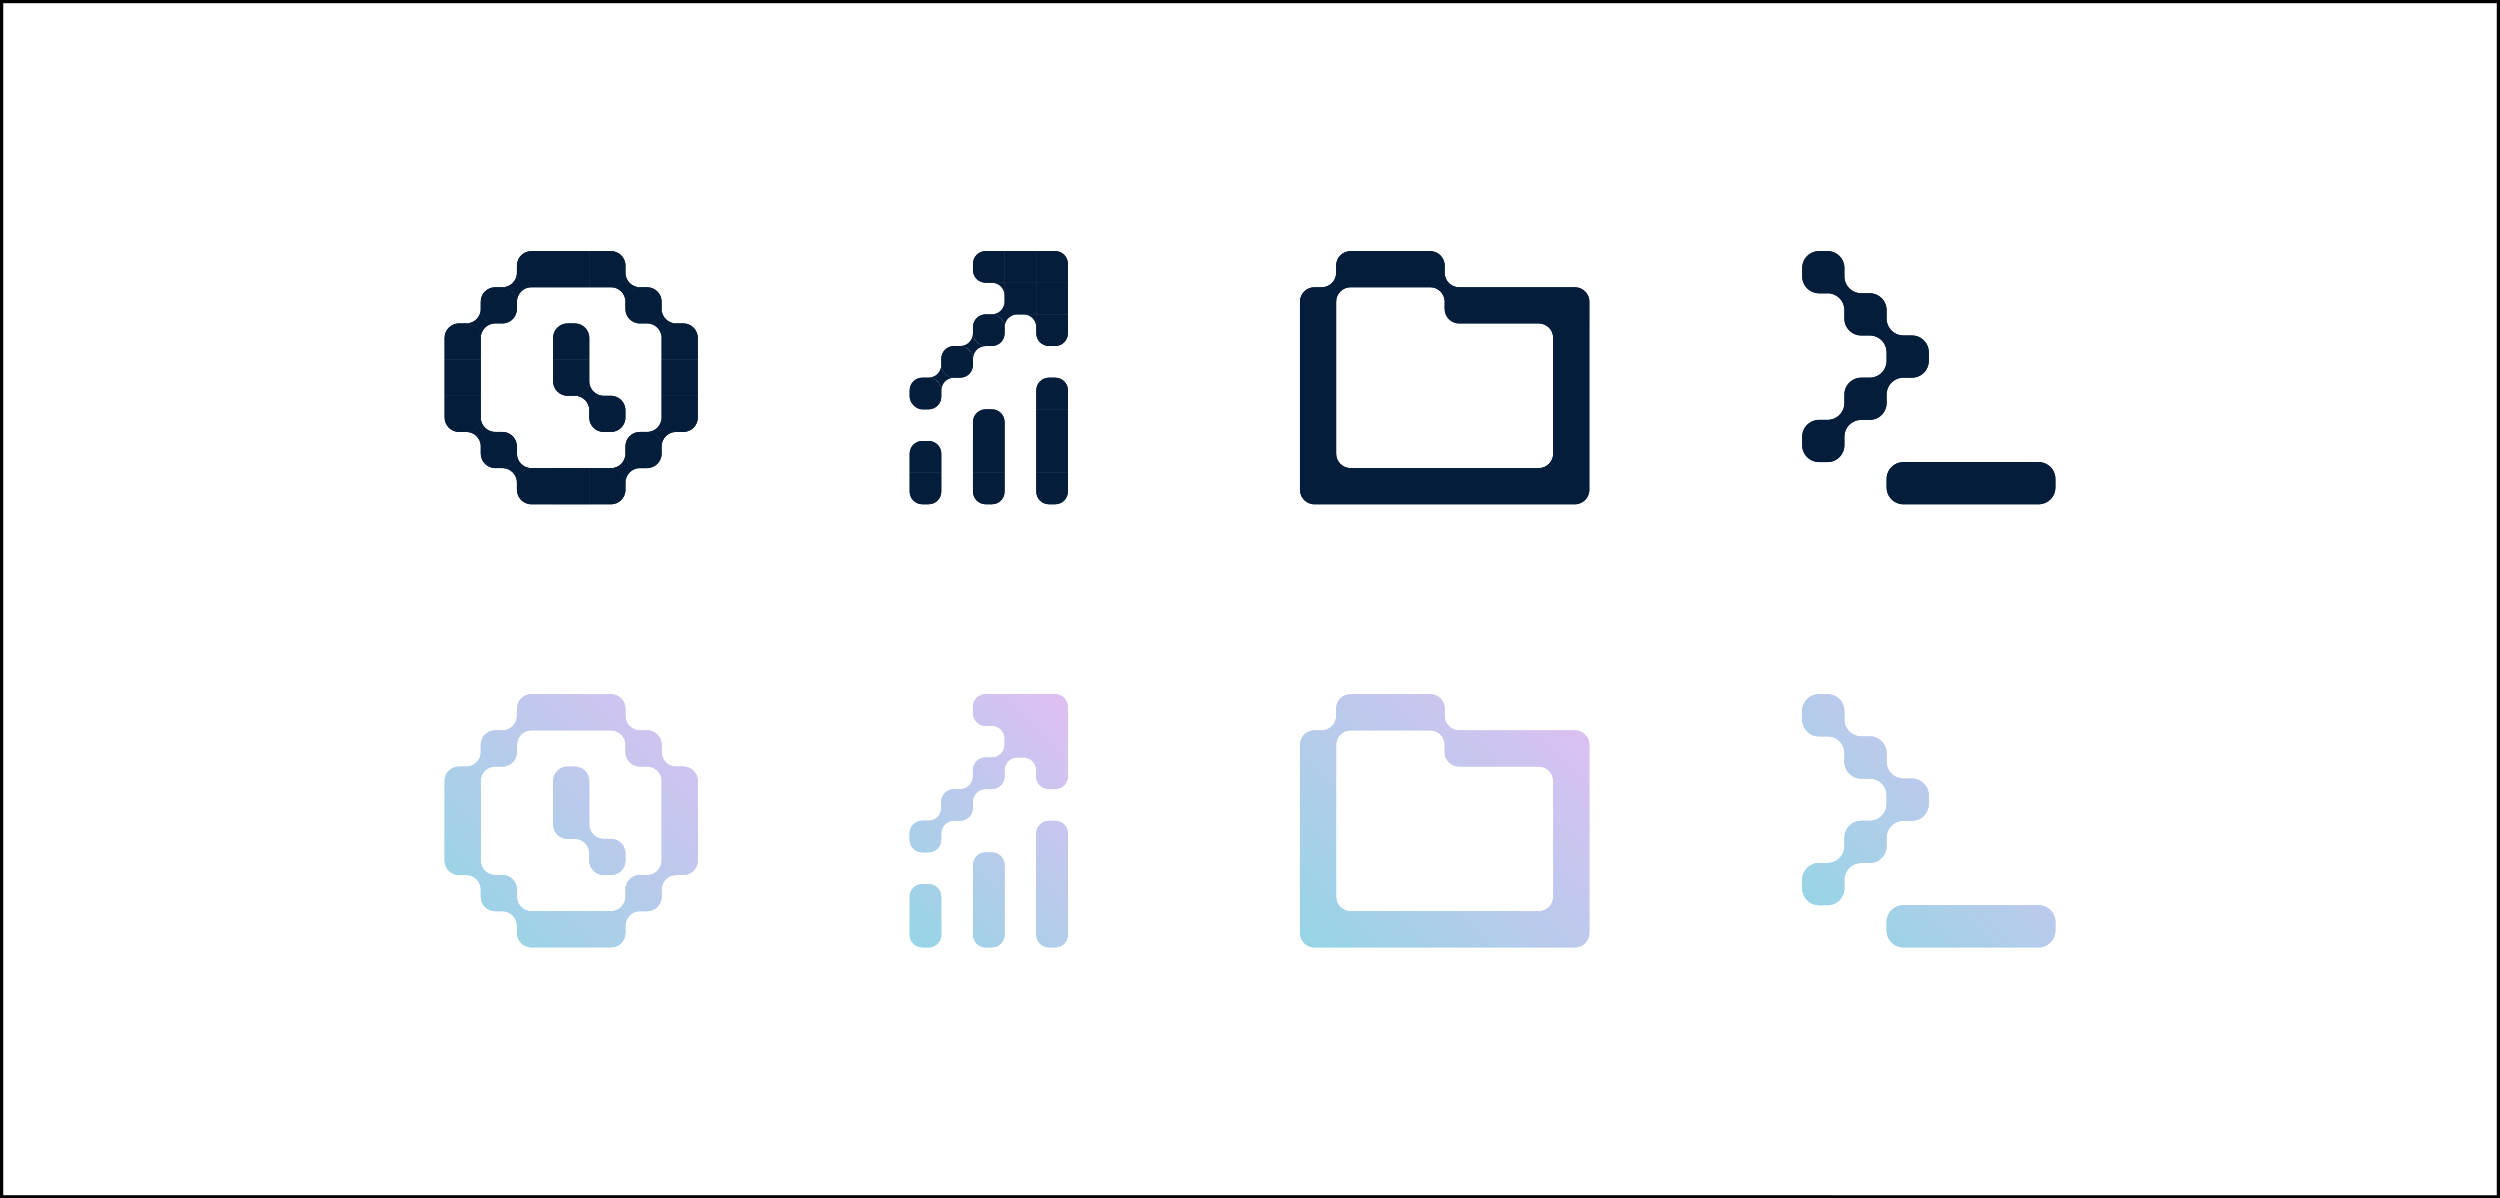 <?xml version="1.0" encoding="UTF-8"?> <svg xmlns="http://www.w3.org/2000/svg" xmlns:xlink="http://www.w3.org/1999/xlink" viewBox="0 0 776 372"><rect x="0" y="0" width="776" height="372" fill="#808080" stroke="none"/><defs><style> .cls-1 { fill: none; } .cls-2 { fill: #041d3b; } .cls-3 { fill: url(#linear-gradient-8); } .cls-4 { fill: url(#linear-gradient-7); } .cls-5 { fill: url(#linear-gradient-5); } .cls-6 { fill: url(#linear-gradient-6); } .cls-7 { fill: url(#linear-gradient-4); } .cls-8 { fill: url(#linear-gradient-3); } .cls-9 { fill: url(#linear-gradient-2); } .cls-10 { fill: url(#linear-gradient); } .cls-11 { clip-path: url(#clippath-17); } .cls-12 { clip-path: url(#clippath-11); } .cls-13 { clip-path: url(#clippath-16); } .cls-14 { clip-path: url(#clippath-10); } .cls-15 { clip-path: url(#clippath-15); } .cls-16 { clip-path: url(#clippath-13); } .cls-17 { clip-path: url(#clippath-14); } .cls-18 { clip-path: url(#clippath-12); } .cls-19 { clip-path: url(#clippath-1); } .cls-20 { clip-path: url(#clippath-3); } .cls-21 { clip-path: url(#clippath-4); } .cls-22 { clip-path: url(#clippath-2); } .cls-23 { clip-path: url(#clippath-7); } .cls-24 { clip-path: url(#clippath-6); } .cls-25 { clip-path: url(#clippath-9); } .cls-26 { clip-path: url(#clippath-8); } .cls-27 { clip-path: url(#clippath-5); } .cls-28 { fill: #fff; } .cls-29 { clip-path: url(#clippath); } </style><clipPath id="clippath"><rect class="cls-1" x="138" y="77.94" width="500" height="216.13"></rect></clipPath><clipPath id="clippath-1"><rect class="cls-1" x="138" y="77.94" width="500" height="216.13"></rect></clipPath><clipPath id="clippath-2"><path class="cls-1" d="M182.91,264.87v-.05.05M182.91,264.82c0-.3-.04-.37-.04-.46,0,.09.03.16.04.46M180.15,260.04s0,0,.01,0c0,0,0,0-.01,0M182.94,256.46s0-.04,0-.06c0,.02,0,.04,0,.06M180.17,260.03c.25-.05.2,0,.1.05-.14.07-.37.14-.11-.04-.46.31-.25.14-.83.25l.84-.26ZM176.17,237.93c-2.48,0-4.49,2.01-4.49,4.49v13.48c0,2.48,2.01,4.49,4.49,4.49h2.25c2.29,0,4.18,1.71,4.46,3.93,0,.02,0,.03,0,.05,0-.01,0-.03,0-.05.02.17.03.34.03.51v2.3c0,2.48,2.01,4.49,4.49,4.49h2.24c2.48,0,4.49-2.01,4.49-4.49v-2.24c0-2.48-2.01-4.49-4.49-4.49h-2.24c-2.29,0-4.18-1.71-4.46-3.93-.01.07-.05.16-.13.34.08-.19.11-.28.13-.34-.02-.17-.03-.34-.03-.51,0,.3.04.37.04.45,0-.08-.04-.16-.04-.45v-13.52c0-2.48-2.01-4.49-4.49-4.49h-2.25ZM194.13,279.3c-.03-.11,0-.05-.01-.18,0,.13.08.42.11.53.01.05,0,.03-.02,0-.02-.03-.03-.07.02,0-.09-.15-.06-.24-.1-.35M149.23,267.12v-24.7c0-2.48,2.01-4.49,4.49-4.49h2.25c2.48,0,4.49-2.01,4.49-4.49v-2.25c0-2.48,2.01-4.49,4.49-4.49h24.7c2.48,0,4.49,2.01,4.49,4.49,0-1.24.5-2.36,1.32-3.17-.81.81-1.32,1.93-1.32,3.17v2.25c0,2.48,2.01,4.49,4.49,4.49h2.25c2.48,0,4.49,2.01,4.49,4.49v24.7c0,2.48-2.01,4.49-4.49,4.49h-2.25c-2.48,0-4.49,2.01-4.49,4.49v2.24c0,2.48-2.01,4.49-4.49,4.49h-24.7c-2.48,0-4.49-2.01-4.49-4.49v-2.24c0-2.48-2.01-4.49-4.49-4.49h-2.25c-2.48,0-4.49-2.01-4.49-4.49M160.44,222.96c0,.33.06.54.37,1-.31-.46-.37-.67-.37-1M160.45,222.21h0M182.91,215.47h-17.96c-2.48,0-4.49,2.01-4.49,4.49v2.25c0,2.48-2.01,4.49-4.49,4.49h-2.25c-2.48,0-4.49,2.01-4.49,4.49v2.25c0,2.48-2.01,4.49-4.49,4.49h-2.25c-2.48,0-4.49,2.01-4.49,4.49v24.7c0,2.48,2.01,4.49,4.49,4.49h2.25c2.48,0,4.49,2.01,4.49,4.49v2.24c0,2.48,2.01,4.49,4.49,4.49h2.25c2.48,0,4.49,2.01,4.49,4.49v2.25c0,2.48,2.01,4.49,4.49,4.49h24.7c2.48,0,4.49-2.01,4.49-4.49v-2.25c0-2.48,2.01-4.49,4.49-4.49h2.25c2.48,0,4.49-2.01,4.49-4.49v-2.24c0-2.48,2.01-4.49,4.49-4.49h2.25c2.48,0,4.49-2.01,4.49-4.49v-24.7c0-2.48-2.01-4.49-4.49-4.49h-2.25c-2.48,0-4.49-2.01-4.49-4.49v-2.25c0-2.48-2.01-4.49-4.49-4.49h-2.25c-2.48,0-4.49-2.01-4.49-4.49v-2.25c0-2.48-2.01-4.49-4.49-4.49h-6.74Z"></path></clipPath><linearGradient id="linear-gradient" x1="-1253.68" y1="400.42" x2="-1250.8" y2="400.42" gradientTransform="translate(48630.03 15748.33) scale(38.69 -38.69)" gradientUnits="userSpaceOnUse"><stop offset="0" stop-color="#93d6e5"></stop><stop offset="1" stop-color="#debff2"></stop></linearGradient><clipPath id="clippath-3"><rect class="cls-1" x="138" y="77.94" width="500" height="216.13"></rect></clipPath><clipPath id="clippath-4"><path class="cls-1" d="M286.29,274.42c-2.17,0-3.93,1.76-3.93,3.93v11.79c0,2.17,1.76,3.93,3.93,3.93h1.96c2.17,0,3.93-1.76,3.93-3.93v-11.79c0-2.17-1.76-3.93-3.93-3.93h-1.96ZM306.92,274.42h-4.91v15.72c0,2.17,1.76,3.93,3.93,3.93h1.96c2.17,0,3.93-1.76,3.93-3.93v-5.89h-8.09,8.09v-9.82h-4.91ZM305.94,264.59c-2.17,0-3.93,1.76-3.93,3.93v5.89h9.82v-5.89c0-2.17-1.76-3.93-3.93-3.93h-1.96ZM325.59,254.77c-2.17,0-3.93,1.76-3.93,3.93v31.44c0,2.17,1.76,3.93,3.93,3.93h1.96c2.17,0,3.93-1.76,3.93-3.93v-31.44c0-2.17-1.76-3.93-3.93-3.93h-1.96ZM311.83,231.19c0,2.13,1.71,3.88,3.83,3.93-2.12-.05-3.83-1.79-3.83-3.93M321.65,215.47h-15.72c-2.17,0-3.93,1.76-3.93,3.93v1.96c0,2.17,1.76,3.93,3.93,3.93h1.96c2.17,0,3.93,1.76,3.93,3.93v1.96c0,2.17-1.76,3.93-3.93,3.93h-1.96c-2.17,0-3.93,1.76-3.93,3.93v1.96c0,1.09.44,2.07,1.15,2.78-.71-.71-1.15-1.69-1.15-2.78,0,2.17-1.76,3.93-3.93,3.93h-1.97c-2.17,0-3.93,1.76-3.93,3.93v1.96c0,2.17-1.76,3.93-3.93,3.93h-1.97c-2.17,0-3.93,1.76-3.93,3.93v1.96c0,2.17,1.76,3.93,3.93,3.93h1.96c2.17,0,3.93-1.76,3.93-3.93v-1.96c0-2.17,1.76-3.93,3.93-3.93h1.96c2.17,0,3.93-1.76,3.93-3.93v-1.96c0-2.17,1.76-3.93,3.93-3.93h1.97c2.17,0,3.93-1.76,3.93-3.93v-1.96h0c0-2.17,1.76-3.93,3.93-3.93h5.89-3.93c2.17,0,3.93,1.76,3.93,3.93v1.96c0,2.17,1.76,3.93,3.93,3.93h1.96c2.17,0,3.93-1.76,3.93-3.93v-5.89h0v-15.72c0-2.17-1.76-3.93-3.93-3.93h-5.89Z"></path></clipPath><linearGradient id="linear-gradient-2" x1="-1245.02" y1="393.08" x2="-1242.15" y2="393.08" gradientTransform="translate(39401.92 12612.23) scale(31.44 -31.44)" xlink:href="#linear-gradient"></linearGradient><clipPath id="clippath-5"><rect class="cls-1" x="138" y="77.94" width="500" height="216.13"></rect></clipPath><clipPath id="clippath-6"><path class="cls-1" d="M598.7,280.97h-7.86c-2.9,0-5.24,2.34-5.24,5.24v2.62c0,2.89,2.35,5.24,5.24,5.24h34.05v-13.1h-26.19ZM624.9,280.97v13.1h7.86c2.89,0,5.24-2.34,5.24-5.24v-2.62c0-2.89-2.35-5.24-5.24-5.24h-7.86ZM564.64,267.87c-2.89,0-5.24,2.35-5.24,5.24v2.62c0,2.89,2.34,5.24,5.24,5.24h2.62c2.89,0,5.24-2.35,5.24-5.24v-2.62c0-2.89-2.34-5.24-5.24-5.24h-2.62ZM567.27,267.87c2.89,0,5.24,2.35,5.24,5.24,0-2.89,2.35-5.24,5.24-5.24-2.89,0-5.24-2.35-5.24-5.24,0,2.89-2.34,5.24-5.24,5.24M577.74,254.77c-2.89,0-5.24,2.34-5.24,5.24v2.62c0,2.89,2.35,5.24,5.24,5.24h2.62c2.9,0,5.24-2.35,5.24-5.24v-2.62c0-2.9-2.34-5.24-5.24-5.24h-2.62ZM580.36,254.77c2.9,0,5.24,2.34,5.24,5.24,0-2.9,2.35-5.24,5.24-5.24-2.9,0-5.24-2.34-5.24-5.24,0,2.9-2.34,5.24-5.24,5.24M580.36,241.67c2.9,0,5.24,2.34,5.24,5.24v2.62c0,2.9,2.35,5.24,5.24,5.24h2.62c2.89,0,5.24-2.34,5.24-5.24v-2.62c0-2.89-2.35-5.24-5.24-5.24h-2.62c-2.9,0-5.24-2.35-5.24-5.24,0,2.89-2.34,5.24-5.24,5.24M577.74,228.57c-2.89,0-5.24,2.35-5.24,5.24v2.62c0,2.89,2.35,5.24,5.24,5.24h2.62c2.9,0,5.24-2.35,5.24-5.24v-2.62c0-2.9-2.34-5.24-5.24-5.24h-2.62ZM567.27,228.57c2.89,0,5.24,2.35,5.24,5.24,0-2.9,2.35-5.24,5.24-5.24-2.89,0-5.24-2.35-5.24-5.24,0,2.89-2.34,5.24-5.24,5.24M564.64,215.47c-2.89,0-5.24,2.35-5.24,5.24v2.62c0,2.89,2.34,5.24,5.24,5.24h2.62c2.89,0,5.24-2.35,5.24-5.24v-2.62c0-2.89-2.34-5.24-5.24-5.24h-2.62Z"></path></clipPath><linearGradient id="linear-gradient-3" x1="-1248.65" y1="395.4" x2="-1245.78" y2="395.4" gradientTransform="translate(48857.19 15554.1) scale(38.69 -38.69)" xlink:href="#linear-gradient"></linearGradient><clipPath id="clippath-7"><rect class="cls-1" x="138" y="77.94" width="500" height="216.13"></rect></clipPath><clipPath id="clippath-8"><path class="cls-1" d="M477.62,282.84h-62.87v11.23h67.37v-15.72c0,2.48-2.01,4.49-4.49,4.49M414.74,237.93h-11.23v44.91h11.23-11.23v6.74c0,2.48,2.01,4.49,4.49,4.49h6.74v-11.23h4.49c-2.48,0-4.49-2.01-4.49-4.49v-40.42ZM477.62,237.93c2.48,0,4.49,2.01,4.49,4.49v-4.49h-4.49ZM482.11,237.93v56.14h6.74c2.48,0,4.49-2.01,4.49-4.49v-51.65h-11.23ZM459.65,226.7h-6.74c-2.48,0-4.49,2.01-4.49,4.49v2.25c0,2.48,2.01,4.49,4.49,4.49h29.19v-11.23h-22.46ZM482.11,226.7v11.23h11.23v-6.74c0-2.48-2.01-4.49-4.49-4.49h-6.74ZM410.25,226.7h-2.25c-2.48,0-4.49,2.01-4.49,4.49v6.74h11.23v-6.74c0-2.48,2.01-4.49,4.49-4.49-2.48,0-4.49-2.01-4.49-4.49,0,2.48-2.01,4.49-4.49,4.49M443.93,226.7c2.48,0,4.49,2.01,4.49,4.49,0-2.48,2.01-4.49,4.49-4.49-2.48,0-4.49-2.01-4.49-4.49,0,2.48-2.01,4.49-4.49,4.49M425.97,215.47h-6.74c-2.48,0-4.49,2.01-4.49,4.49v2.25c0,2.48,2.01,4.49,4.49,4.49h17.96v-11.23h-11.23ZM437.2,215.47v11.23h6.73c2.48,0,4.49-2.01,4.49-4.49v-2.25c0-2.48-2.01-4.49-4.49-4.49h-6.73Z"></path></clipPath><linearGradient id="linear-gradient-4" x1="-1252.61" y1="398.98" x2="-1249.74" y2="398.98" gradientTransform="translate(52318.6 16795.41) scale(41.46 -41.46)" xlink:href="#linear-gradient"></linearGradient><clipPath id="clippath-9"><rect class="cls-1" x="138" y="77.94" width="500" height="216.13"></rect></clipPath><clipPath id="clippath-10"><rect class="cls-1" x="138" y="77.94" width="500" height="216.13"></rect></clipPath><clipPath id="clippath-11"><path class="cls-1" d="M182.91,264.87v-.05.05M182.91,264.82c0-.3-.04-.37-.04-.46,0,.09.03.16.04.46M180.15,260.04s0,0,.01,0c0,0,0,0-.01,0M182.94,256.46s0-.04,0-.06c0,.02,0,.04,0,.06M180.16,260.03c.25-.05.2,0,.1.05-.14.07-.37.14-.11-.04-.46.31-.25.14-.83.25l.84-.26ZM176.17,237.93c-2.48,0-4.49,2.01-4.49,4.49v13.48c0,2.48,2.01,4.49,4.49,4.49h2.25c2.29,0,4.18,1.71,4.46,3.93,0,.02,0,.03,0,.05,0-.01,0-.03,0-.05.02.17.03.34.03.51v2.3c0,2.48,2.01,4.49,4.49,4.49h2.24c2.48,0,4.49-2.01,4.49-4.49v-2.24c0-2.48-2.01-4.49-4.49-4.49h-2.24c-2.29,0-4.18-1.71-4.46-3.93-.01.07-.05.16-.13.34.08-.19.11-.28.13-.34-.02-.17-.03-.34-.03-.51,0,.3.04.37.04.45,0-.08-.04-.16-.04-.45v-13.52c0-2.48-2.01-4.49-4.49-4.49h-2.25ZM194.13,279.3c-.03-.11,0-.05-.01-.18,0,.13.08.42.11.53.01.05,0,.03-.02,0-.02-.03-.03-.07.02,0-.09-.15-.06-.24-.1-.35M149.23,267.12v-24.7c0-2.48,2.01-4.49,4.49-4.49h2.25c2.48,0,4.49-2.01,4.49-4.49v-2.25c0-2.48,2.01-4.49,4.49-4.49h24.7c2.48,0,4.49,2.01,4.49,4.49,0-1.24.5-2.36,1.32-3.17-.81.81-1.32,1.93-1.32,3.17v2.25c0,2.48,2.01,4.49,4.49,4.49h2.25c2.48,0,4.49,2.01,4.49,4.49v24.7c0,2.48-2.01,4.49-4.49,4.49h-2.25c-2.48,0-4.49,2.01-4.49,4.49v2.24c0,2.48-2.01,4.49-4.49,4.49h-24.7c-2.48,0-4.49-2.01-4.49-4.49v-2.24c0-2.48-2.01-4.49-4.49-4.49h-2.25c-2.48,0-4.49-2.01-4.49-4.49M160.44,222.96c0,.33.06.54.37,1-.31-.46-.37-.67-.37-1M160.45,222.21h0M182.91,215.47h-17.96c-2.48,0-4.49,2.01-4.49,4.49v2.25c0,2.48-2.01,4.49-4.49,4.49h-2.25c-2.48,0-4.49,2.01-4.49,4.49v2.25c0,2.48-2.01,4.49-4.49,4.49h-2.25c-2.48,0-4.49,2.01-4.49,4.49v24.7c0,2.48,2.01,4.49,4.49,4.49h2.25c2.48,0,4.49,2.01,4.49,4.49v2.24c0,2.48,2.01,4.49,4.49,4.49h2.25c2.48,0,4.49,2.01,4.49,4.49v2.25c0,2.48,2.01,4.49,4.49,4.49h24.7c2.48,0,4.49-2.01,4.49-4.49v-2.25c0-2.48,2.01-4.49,4.49-4.49h2.25c2.48,0,4.49-2.01,4.49-4.49v-2.24c0-2.48,2.01-4.49,4.49-4.49h2.25c2.48,0,4.49-2.01,4.49-4.49v-24.7c0-2.48-2.01-4.49-4.49-4.49h-2.25c-2.48,0-4.49-2.01-4.49-4.49v-2.25c0-2.48-2.01-4.49-4.49-4.49h-2.25c-2.48,0-4.49-2.01-4.49-4.49v-2.25c0-2.48-2.01-4.49-4.49-4.49h-6.74Z"></path></clipPath><linearGradient id="linear-gradient-5" x1="-1253.68" y1="400.42" x2="-1250.8" y2="400.42" gradientTransform="translate(48630.03 15748.33) scale(38.69 -38.69)" xlink:href="#linear-gradient"></linearGradient><clipPath id="clippath-12"><rect class="cls-1" x="138" y="77.94" width="500" height="216.13"></rect></clipPath><clipPath id="clippath-13"><path class="cls-1" d="M286.29,274.42c-2.17,0-3.93,1.76-3.93,3.93v11.79c0,2.17,1.76,3.93,3.93,3.93h1.96c2.17,0,3.93-1.76,3.93-3.93v-11.79c0-2.17-1.76-3.93-3.93-3.93h-1.96ZM306.92,274.42h-4.91v15.72c0,2.17,1.76,3.93,3.93,3.93h1.96c2.17,0,3.93-1.76,3.93-3.93v-5.89h-8.09,8.09v-9.82h-4.91ZM305.94,264.59c-2.17,0-3.93,1.76-3.93,3.93v5.89h9.82v-5.89c0-2.17-1.76-3.93-3.93-3.93h-1.96ZM325.59,254.77c-2.17,0-3.93,1.76-3.93,3.93v31.44c0,2.17,1.76,3.93,3.93,3.93h1.96c2.17,0,3.93-1.76,3.93-3.93v-31.44c0-2.17-1.76-3.93-3.93-3.93h-1.96ZM311.83,231.19c0,2.13,1.71,3.88,3.83,3.93-2.12-.05-3.83-1.79-3.83-3.93M321.65,215.47h-15.72c-2.17,0-3.93,1.76-3.93,3.93v1.96c0,2.17,1.76,3.93,3.93,3.93h1.96c2.17,0,3.93,1.76,3.93,3.93v1.96c0,2.17-1.76,3.93-3.93,3.93h-1.96c-2.17,0-3.93,1.76-3.93,3.93v1.96c0,1.09.44,2.07,1.15,2.78-.71-.71-1.15-1.69-1.15-2.78,0,2.17-1.76,3.93-3.93,3.93h-1.97c-2.17,0-3.93,1.76-3.93,3.93v1.96c0,2.17-1.76,3.93-3.93,3.93h-1.97c-2.17,0-3.93,1.76-3.93,3.93v1.96c0,2.17,1.76,3.93,3.93,3.93h1.96c2.17,0,3.93-1.76,3.93-3.93v-1.96c0-2.17,1.76-3.93,3.93-3.93h1.96c2.17,0,3.93-1.76,3.93-3.93v-1.96c0-2.17,1.76-3.93,3.93-3.93h1.97c2.17,0,3.93-1.76,3.93-3.93v-1.96h0c0-2.17,1.76-3.93,3.93-3.93h5.89-3.93c2.17,0,3.93,1.76,3.93,3.93v1.96c0,2.17,1.76,3.93,3.93,3.93h1.96c2.17,0,3.93-1.76,3.93-3.93v-5.89h0v-15.72c0-2.17-1.76-3.93-3.93-3.93h-5.89Z"></path></clipPath><linearGradient id="linear-gradient-6" x1="-1245.02" y1="393.08" x2="-1242.15" y2="393.08" gradientTransform="translate(39401.92 12612.23) scale(31.44 -31.44)" xlink:href="#linear-gradient"></linearGradient><clipPath id="clippath-14"><rect class="cls-1" x="138" y="77.94" width="500" height="216.13"></rect></clipPath><clipPath id="clippath-15"><path class="cls-1" d="M598.7,280.97h-7.86c-2.9,0-5.24,2.34-5.24,5.24v2.62c0,2.89,2.35,5.24,5.24,5.24h34.05v-13.1h-26.19ZM624.9,280.97v13.1h7.86c2.89,0,5.24-2.34,5.24-5.24v-2.62c0-2.89-2.35-5.24-5.24-5.24h-7.86ZM564.64,267.87c-2.89,0-5.24,2.35-5.24,5.24v2.62c0,2.89,2.34,5.24,5.24,5.24h2.62c2.89,0,5.24-2.35,5.24-5.24v-2.62c0-2.89-2.34-5.24-5.24-5.24h-2.62ZM567.27,267.87c2.89,0,5.24,2.35,5.24,5.24,0-2.89,2.35-5.24,5.24-5.24-2.89,0-5.24-2.35-5.24-5.24,0,2.89-2.34,5.24-5.24,5.24M577.74,254.77c-2.89,0-5.24,2.34-5.24,5.24v2.62c0,2.89,2.35,5.24,5.24,5.24h2.62c2.9,0,5.24-2.35,5.24-5.24v-2.62c0-2.9-2.34-5.24-5.24-5.24h-2.62ZM580.36,254.77c2.9,0,5.24,2.34,5.24,5.24,0-2.9,2.35-5.24,5.24-5.24-2.9,0-5.24-2.34-5.24-5.24,0,2.9-2.34,5.24-5.24,5.24M580.36,241.67c2.9,0,5.24,2.34,5.24,5.24v2.62c0,2.9,2.35,5.24,5.24,5.24h2.62c2.89,0,5.24-2.34,5.24-5.24v-2.62c0-2.89-2.35-5.24-5.24-5.24h-2.62c-2.9,0-5.24-2.35-5.24-5.24,0,2.89-2.34,5.24-5.24,5.24M577.74,228.57c-2.89,0-5.24,2.35-5.24,5.24v2.62c0,2.89,2.35,5.24,5.24,5.24h2.62c2.9,0,5.24-2.35,5.24-5.24v-2.62c0-2.9-2.34-5.24-5.24-5.24h-2.62ZM567.27,228.57c2.89,0,5.24,2.35,5.24,5.24,0-2.9,2.35-5.24,5.24-5.24-2.89,0-5.24-2.35-5.24-5.24,0,2.89-2.34,5.24-5.24,5.24M564.64,215.47c-2.89,0-5.24,2.35-5.24,5.24v2.62c0,2.89,2.34,5.24,5.24,5.24h2.62c2.89,0,5.24-2.35,5.24-5.24v-2.62c0-2.89-2.34-5.24-5.24-5.24h-2.62Z"></path></clipPath><linearGradient id="linear-gradient-7" x1="-1248.65" y1="395.4" x2="-1245.78" y2="395.4" gradientTransform="translate(48857.18 15554.1) scale(38.69 -38.69)" xlink:href="#linear-gradient"></linearGradient><clipPath id="clippath-16"><rect class="cls-1" x="138" y="77.94" width="500" height="216.13"></rect></clipPath><clipPath id="clippath-17"><path class="cls-1" d="M477.61,282.84h-62.87v11.23h67.37v-15.72c0,2.48-2.01,4.49-4.49,4.49M414.74,237.93h-11.23v44.91h11.23-11.23v6.74c0,2.48,2.01,4.49,4.49,4.49h6.74v-11.23h4.49c-2.48,0-4.49-2.01-4.49-4.49v-40.42ZM477.61,237.93c2.48,0,4.49,2.01,4.49,4.49v-4.49h-4.49ZM482.11,237.93v56.14h6.74c2.48,0,4.49-2.01,4.49-4.49v-51.65h-11.23ZM459.65,226.7h-6.74c-2.48,0-4.49,2.01-4.49,4.49v2.25c0,2.48,2.01,4.49,4.49,4.49h29.19v-11.23h-22.46ZM482.11,226.7v11.23h11.23v-6.74c0-2.48-2.01-4.49-4.49-4.49h-6.74ZM410.25,226.7h-2.25c-2.48,0-4.49,2.01-4.49,4.49v6.74h11.23v-6.74c0-2.48,2.01-4.49,4.49-4.49-2.48,0-4.49-2.01-4.49-4.49,0,2.48-2.01,4.49-4.49,4.49M443.93,226.7c2.48,0,4.49,2.01,4.49,4.49,0-2.48,2.01-4.49,4.49-4.49-2.48,0-4.49-2.01-4.49-4.49,0,2.48-2.01,4.49-4.49,4.49M425.97,215.47h-6.74c-2.48,0-4.49,2.01-4.49,4.49v2.25c0,2.48,2.01,4.49,4.49,4.49h17.96v-11.23h-11.23ZM437.2,215.47v11.23h6.73c2.48,0,4.49-2.01,4.49-4.49v-2.25c0-2.48-2.01-4.49-4.49-4.49h-6.73Z"></path></clipPath><linearGradient id="linear-gradient-8" x1="-1252.61" y1="398.98" x2="-1249.74" y2="398.98" gradientTransform="translate(52318.6 16795.41) scale(41.46 -41.46)" xlink:href="#linear-gradient"></linearGradient></defs><g id="kader"><g><rect class="cls-28" x=".5" y=".5" width="775" height="371"></rect><path d="M775,1v370H1V1h774M776,0H0v372h776V0h0Z"></path></g></g><g id="content"><g class="cls-29"><path class="cls-2" d="M153.72,100.39c-2.48,0-4.49-2.01-4.49-4.49,0,2.48-2.01,4.49-4.49,4.49,2.48,0,4.49,2.01,4.49,4.49,0-2.48,2.01-4.49,4.49-4.49"></path><path class="cls-2" d="M209.86,100.39c-2.48,0-4.49-2.01-4.49-4.49,0,2.48-2.01,4.49-4.49,4.49,2.48,0,4.49,2.01,4.49,4.49,0-2.48,2.01-4.49,4.49-4.49"></path><path class="cls-2" d="M164.95,89.16c-2.48,0-4.49-2.01-4.49-4.49,0,2.48-2.01,4.49-4.49,4.49,2.48,0,4.49,2.01,4.49,4.49,0-2.48,2.01-4.49,4.49-4.49"></path><path class="cls-2" d="M198.63,89.16c-2.48,0-4.49-2.01-4.49-4.49,0,2.48-2.01,4.49-4.49,4.49,2.48,0,4.49,2.01,4.49,4.49,0-2.48,2.01-4.49,4.49-4.49"></path><path class="cls-2" d="M209.86,134.07c-2.48,0-4.49-2.01-4.49-4.49,0,2.48-2.01,4.49-4.49,4.49,2.48,0,4.49,2.01,4.49,4.49,0-2.48,2.01-4.49,4.49-4.49"></path><path class="cls-2" d="M198.63,145.3c-2.48,0-4.49-2.01-4.49-4.49,0,2.48-2.01,4.49-4.49,4.49,2.48,0,4.49,2.01,4.49,4.49,0-2.48,2.01-4.49,4.49-4.49"></path><path class="cls-2" d="M164.95,145.3c-2.48,0-4.49-2.01-4.49-4.49,0,2.48-2.01,4.49-4.49,4.49,2.48,0,4.49,2.01,4.49,4.49,0-2.48,2.01-4.49,4.49-4.49"></path><path class="cls-2" d="M153.72,134.07c-2.48,0-4.49-2.01-4.49-4.49,0,2.48-2.01,4.49-4.49,4.49,2.48,0,4.49,2.01,4.49,4.49,0-2.48,2.01-4.49,4.49-4.49"></path><path class="cls-2" d="M138,122.85v6.74c0,2.48,2.01,4.49,4.49,4.49h2.25c2.48,0,4.49-2.01,4.49-4.49v-6.74h-11.23Z"></path><path class="cls-2" d="M205.36,122.85v6.74c0,2.48,2.01,4.49,4.49,4.49h2.25c2.48,0,4.49-2.01,4.49-4.49v-6.74h-11.23Z"></path><path class="cls-2" d="M142.49,100.39c-2.48,0-4.49,2.01-4.49,4.49v6.74h11.23v-6.74c0-2.48-2.01-4.49-4.49-4.49h-2.25Z"></path><path class="cls-2" d="M209.86,100.39c-2.48,0-4.49,2.01-4.49,4.49v6.74h11.23v-6.74c0-2.48-2.01-4.49-4.49-4.49h-2.25Z"></path></g><rect class="cls-2" x="171.68" y="77.94" width="11.23" height="11.23"></rect><rect class="cls-2" x="171.68" y="145.3" width="11.23" height="11.23"></rect><rect class="cls-2" x="138" y="111.62" width="11.23" height="11.23"></rect><rect class="cls-2" x="205.36" y="111.62" width="11.23" height="11.23"></rect><g class="cls-19"><path class="cls-2" d="M153.72,89.16h2.24c2.48,0,4.49,2.01,4.49,4.49v2.25c0,2.48-2.01,4.49-4.49,4.49h-2.25c-2.48,0-4.49-2.01-4.49-4.49v-2.25c0-2.48,2.01-4.49,4.49-4.49Z"></path><path class="cls-2" d="M198.63,89.16h2.24c2.48,0,4.49,2.01,4.49,4.49v2.25c0,2.48-2.01,4.49-4.49,4.49h-2.25c-2.48,0-4.49-2.01-4.49-4.49v-2.25c0-2.48,2.01-4.49,4.49-4.49Z"></path><path class="cls-2" d="M198.63,134.07h2.24c2.48,0,4.49,2.01,4.49,4.49v2.25c0,2.48-2.01,4.49-4.49,4.49h-2.25c-2.48,0-4.49-2.01-4.49-4.49v-2.25c0-2.48,2.01-4.49,4.49-4.49Z"></path><path class="cls-2" d="M187.4,122.85c-2.48,0-4.49-2.01-4.49-4.49,0,2.48-2.01,4.49-4.49,4.49,2.48,0,4.49,2.01,4.49,4.49,0-2.48,2.01-4.49,4.49-4.49"></path><path class="cls-2" d="M171.68,111.62v6.74c0,2.48,2.01,4.49,4.49,4.49h2.25c2.48,0,4.49-2.01,4.49-4.49v-6.74h-11.23Z"></path><path class="cls-2" d="M176.17,100.39c-2.48,0-4.49,2.01-4.49,4.49v6.74h11.23v-6.74c0-2.48-2.01-4.49-4.49-4.49h-2.25Z"></path><path class="cls-2" d="M187.4,122.85h2.24c2.48,0,4.49,2.01,4.49,4.49v2.25c0,2.48-2.01,4.49-4.49,4.49h-2.25c-2.48,0-4.49-2.01-4.49-4.49v-2.25c0-2.48,2.01-4.49,4.49-4.49Z"></path><path class="cls-2" d="M153.72,134.07h2.24c2.48,0,4.49,2.01,4.49,4.49v2.24c0,2.48-2.01,4.49-4.49,4.49h-2.24c-2.48,0-4.49-2.01-4.49-4.49v-2.25c0-2.48,2.01-4.49,4.49-4.49Z"></path><path class="cls-2" d="M182.91,77.94v11.23h6.74c2.48,0,4.49-2.01,4.49-4.49v-2.25c0-2.48-2.01-4.49-4.49-4.49h-6.74Z"></path><path class="cls-2" d="M182.91,145.3v11.23h6.74c2.48,0,4.49-2.01,4.49-4.49v-2.25c0-2.48-2.01-4.49-4.49-4.49h-6.74Z"></path><path class="cls-2" d="M164.95,77.94c-2.48,0-4.49,2.01-4.49,4.49v2.25c0,2.48,2.01,4.49,4.49,4.49h6.74v-11.23h-6.74Z"></path><path class="cls-2" d="M164.95,145.3c-2.48,0-4.49,2.01-4.49,4.49v2.25c0,2.48,2.01,4.49,4.49,4.49h6.74v-11.23h-6.74Z"></path></g><g class="cls-22"><rect class="cls-10" x="121.72" y="199.2" width="111.15" height="111.15" transform="translate(-128.22 199.99) rotate(-45)"></rect></g><g class="cls-20"><path class="cls-2" d="M296.11,117.23c-2.17,0-3.93-1.76-3.93-3.93,0,2.17-1.76,3.93-3.93,3.93,2.17,0,3.93,1.76,3.93,3.93,0-2.17,1.76-3.93,3.93-3.93"></path><path class="cls-2" d="M305.94,107.41c-2.17,0-3.93-1.76-3.93-3.93,0,2.17-1.76,3.93-3.93,3.93,2.17,0,3.93,1.76,3.93,3.93,0-2.17,1.76-3.93,3.93-3.93"></path><path class="cls-2" d="M315.76,97.58c-2.17,0-3.93-1.76-3.93-3.93,0,2.17-1.76,3.93-3.93,3.93,2.17,0,3.93,1.76,3.93,3.93,0-2.17,1.76-3.93,3.93-3.93"></path><path class="cls-2" d="M311.83,91.69v-3.93h-3.93c2.17,0,3.93,1.76,3.93,3.93"></path><path class="cls-2" d="M321.66,101.51v-3.93h-3.93c2.17,0,3.93,1.76,3.93,3.93"></path><path class="cls-2" d="M282.36,146.7v5.89c0,2.17,1.76,3.93,3.93,3.93h1.96c2.17,0,3.93-1.76,3.93-3.93v-5.89h-9.82Z"></path><path class="cls-2" d="M302.01,146.7v5.89c0,2.17,1.76,3.93,3.93,3.93h1.96c2.17,0,3.93-1.76,3.93-3.93v-5.89h-9.82Z"></path><path class="cls-2" d="M321.66,146.7v5.89c0,2.17,1.76,3.93,3.93,3.93h1.96c2.17,0,3.93-1.76,3.93-3.93v-5.89h-9.82Z"></path><path class="cls-2" d="M321.66,97.58v5.89c0,2.17,1.76,3.93,3.93,3.93h1.96c2.17,0,3.93-1.76,3.93-3.93v-5.89h-9.82Z"></path><path class="cls-2" d="M325.59,117.23c-2.17,0-3.93,1.76-3.93,3.93v5.89h9.82v-5.89c0-2.17-1.76-3.93-3.93-3.93h-1.96Z"></path><path class="cls-2" d="M305.94,127.06c-2.17,0-3.93,1.76-3.93,3.93v5.89h9.82v-5.89c0-2.17-1.76-3.93-3.93-3.93h-1.96Z"></path><path class="cls-2" d="M286.29,136.88c-2.17,0-3.93,1.76-3.93,3.93v5.89h9.82v-5.89c0-2.17-1.76-3.93-3.93-3.93h-1.96Z"></path><path class="cls-2" d="M311.83,87.76v5.89c0,2.17,1.76,3.93,3.93,3.93h5.89v-9.82h-9.82Z"></path><path class="cls-2" d="M321.66,77.94v9.82h9.82v-5.89c0-2.17-1.76-3.93-3.93-3.93h-5.89Z"></path><rect class="cls-2" x="302.01" y="97.58" width="9.82" height="9.82" rx="3.93" ry="3.93"></rect><rect class="cls-2" x="292.18" y="107.41" width="9.82" height="9.82" rx="3.93" ry="3.93"></rect><rect class="cls-2" x="282.36" y="117.23" width="9.82" height="9.82" rx="3.93" ry="3.93"></rect><path class="cls-2" d="M305.94,77.94c-2.17,0-3.93,1.76-3.93,3.93v1.96c0,2.17,1.76,3.93,3.93,3.93h5.89v-9.82h-5.89Z"></path><path class="cls-2" d="M311.83,77.94h9.82v9.82h-9.82v-9.82Z"></path></g><polygon class="cls-2" points="321.66 87.76 326.57 87.76 331.48 87.76 331.48 97.58 321.66 97.58 321.66 87.76"></polygon><polygon class="cls-2" points="302.01 136.88 306.92 136.88 311.83 136.88 311.83 146.7 302.01 146.7 302.01 136.88"></polygon><polygon class="cls-2" points="321.66 127.06 326.57 127.06 331.48 127.06 331.48 146.7 321.66 146.7 321.66 127.06"></polygon><g class="cls-21"><rect class="cls-9" x="261.77" y="209.62" width="90.31" height="90.31" transform="translate(-90.25 291.65) rotate(-45)"></rect></g><g class="cls-27"><path class="cls-2" d="M580.36,91.03c2.9,0,5.24,2.35,5.24,5.24v2.62c0,2.89-2.34,5.24-5.24,5.24h-2.62c-2.89,0-5.24-2.35-5.24-5.24v-2.62c0-2.89,2.35-5.24,5.24-5.24h2.62ZM564.64,77.94c-2.89,0-5.24,2.35-5.24,5.24v2.62c0,2.89,2.35,5.24,5.24,5.24h2.62c2.9,0,5.24-2.35,5.24-5.24v-2.62c0-2.89-2.34-5.24-5.24-5.24h-2.62ZM567.26,130.33c2.9,0,5.24,2.35,5.24,5.24v2.62c0,2.89-2.34,5.24-5.24,5.24h-2.62c-2.89,0-5.24-2.35-5.24-5.24v-2.62c0-2.89,2.35-5.24,5.24-5.24h2.62ZM577.74,117.23c-2.89,0-5.24,2.35-5.24,5.24v2.62c0,2.89,2.35,5.24,5.24,5.24h2.62c2.9,0,5.24-2.35,5.24-5.24v-2.62c0-2.89-2.34-5.24-5.24-5.24h-2.62ZM593.46,104.13c2.9,0,5.24,2.35,5.24,5.24v2.62c0,2.89-2.34,5.24-5.24,5.24h-2.62c-2.89,0-5.24-2.35-5.24-5.24v-2.62c0-2.89,2.35-5.24,5.24-5.24h2.62ZM577.74,91.03c-2.89,0-5.24-2.35-5.24-5.24,0,2.89-2.34,5.24-5.24,5.24,2.9,0,5.24,2.35,5.24,5.24,0-2.89,2.35-5.24,5.24-5.24M585.6,122.47c0-2.89-2.34-5.24-5.24-5.24,2.9,0,5.24-2.35,5.24-5.24,0,2.89,2.35,5.24,5.24,5.24-2.89,0-5.24,2.35-5.24,5.24M577.74,130.33c-2.89,0-5.24-2.35-5.24-5.24,0,2.89-2.34,5.24-5.24,5.24,2.9,0,5.24,2.35,5.24,5.24,0-2.89,2.35-5.24,5.24-5.24M585.6,109.37c0-2.89-2.34-5.24-5.24-5.24,2.9,0,5.24-2.35,5.24-5.24,0,2.89,2.35,5.24,5.24,5.24-2.89,0-5.24,2.35-5.24,5.24M590.84,143.43c-2.89,0-5.24,2.35-5.24,5.24v2.62c0,2.89,2.35,5.24,5.24,5.24h7.86v-13.1h-7.86ZM632.76,143.43c2.9,0,5.24,2.35,5.24,5.24v2.62c0,2.89-2.34,5.24-5.24,5.24h-7.86v-13.1h7.86ZM598.7,156.53h26.2v-13.1h-26.2v13.1Z"></path></g><g class="cls-24"><rect class="cls-8" x="543.13" y="199.2" width="111.15" height="111.15" transform="translate(-4.79 497.97) rotate(-45)"></rect></g><g class="cls-23"><path class="cls-2" d="M419.23,77.94c-2.48,0-4.49,2.01-4.49,4.49v2.24c0,2.48,2.01,4.49,4.49,4.49h6.74v-11.23h-6.74ZM459.65,89.16v11.23h-6.74c-2.48,0-4.49-2.01-4.49-4.49v-2.25c0-2.48,2.01-4.49,4.49-4.49h6.74ZM437.2,77.94v11.23h6.74c2.48,0,4.49-2.01,4.49-4.49v-2.24c0-2.48-2.01-4.49-4.49-4.49h-6.74ZM493.33,145.3v6.74c0,2.48-2.01,4.49-4.49,4.49h-6.74v-11.23h11.23ZM482.11,89.16v11.23h11.23v-6.74c0-2.48-2.01-4.49-4.49-4.49h-6.74ZM493.33,145.3h-11.23v-44.91h11.23v44.91ZM403.51,145.3h11.23v-44.91h-11.23v44.91ZM482.11,156.53h-67.36v-11.23h67.36v11.23ZM425.97,89.16h11.23v-11.23h-11.23v11.23ZM482.11,100.39h-22.45v-11.23h22.45v11.23ZM403.51,145.3v6.74c0,2.48,2.01,4.49,4.49,4.49h6.74v-11.23h-11.23ZM410.25,89.16c2.48,0,4.49,2.01,4.49,4.49v6.74h-11.23v-6.74c0-2.48,2.01-4.49,4.49-4.49h2.25ZM482.11,104.88v-4.49h-4.49c2.48,0,4.49,2.01,4.49,4.49M482.11,140.81v4.49h-4.49c2.48,0,4.49-2.01,4.49-4.49M414.74,140.81v4.49h4.49c-2.48,0-4.49-2.01-4.49-4.49M414.74,93.65c0-2.48-2.01-4.49-4.49-4.49,2.48,0,4.49-2.01,4.49-4.49,0,2.48,2.01,4.49,4.49,4.49-2.48,0-4.49,2.01-4.49,4.49M452.92,89.16c-2.48,0-4.49-2.01-4.49-4.49,0,2.48-2.01,4.49-4.49,4.49,2.48,0,4.49,2.01,4.49,4.49,0-2.48,2.01-4.49,4.49-4.49"></path></g><g class="cls-26"><rect class="cls-7" x="388.88" y="195.23" width="119.08" height="119.08" transform="translate(-48.81 391.7) rotate(-45)"></rect></g><g class="cls-25"><path class="cls-2" d="M153.72,100.39c-2.48,0-4.49-2.01-4.49-4.49,0,2.48-2.01,4.49-4.49,4.49,2.48,0,4.49,2.01,4.49,4.49,0-2.48,2.01-4.49,4.49-4.49"></path><path class="cls-2" d="M209.85,100.39c-2.48,0-4.49-2.01-4.49-4.49,0,2.48-2.01,4.49-4.49,4.49,2.48,0,4.49,2.01,4.49,4.49,0-2.48,2.01-4.49,4.49-4.49"></path><path class="cls-2" d="M164.94,89.16c-2.48,0-4.49-2.01-4.49-4.49,0,2.48-2.01,4.49-4.49,4.49,2.48,0,4.49,2.01,4.49,4.49,0-2.48,2.01-4.49,4.49-4.49"></path><path class="cls-2" d="M198.63,89.16c-2.48,0-4.49-2.01-4.49-4.49,0,2.48-2.01,4.49-4.49,4.49,2.48,0,4.49,2.01,4.49,4.49,0-2.48,2.01-4.49,4.49-4.49"></path><path class="cls-2" d="M209.85,134.07c-2.48,0-4.49-2.01-4.49-4.49,0,2.48-2.01,4.49-4.49,4.49,2.48,0,4.49,2.01,4.49,4.49,0-2.48,2.01-4.49,4.49-4.49"></path><path class="cls-2" d="M198.63,145.3c-2.48,0-4.49-2.01-4.49-4.49,0,2.48-2.01,4.49-4.49,4.49,2.48,0,4.49,2.01,4.49,4.49,0-2.48,2.01-4.49,4.49-4.49"></path><path class="cls-2" d="M164.94,145.3c-2.48,0-4.49-2.01-4.49-4.49,0,2.48-2.01,4.49-4.49,4.49,2.48,0,4.49,2.01,4.49,4.49,0-2.48,2.01-4.49,4.49-4.49"></path><path class="cls-2" d="M153.72,134.07c-2.48,0-4.49-2.01-4.49-4.49,0,2.48-2.01,4.49-4.49,4.49,2.48,0,4.49,2.01,4.49,4.49,0-2.48,2.01-4.49,4.49-4.49"></path><path class="cls-2" d="M138,122.85v6.74c0,2.48,2.01,4.49,4.49,4.49h2.25c2.48,0,4.49-2.01,4.49-4.49v-6.74h-11.23Z"></path><path class="cls-2" d="M205.36,122.85v6.74c0,2.48,2.01,4.49,4.49,4.49h2.25c2.48,0,4.49-2.01,4.49-4.49v-6.74h-11.23Z"></path><path class="cls-2" d="M142.49,100.39c-2.48,0-4.49,2.01-4.49,4.49v6.74h11.23v-6.74c0-2.48-2.01-4.49-4.49-4.49h-2.25Z"></path><path class="cls-2" d="M209.85,100.39c-2.48,0-4.49,2.01-4.49,4.49v6.74h11.23v-6.74c0-2.48-2.01-4.49-4.49-4.49h-2.25Z"></path></g><rect class="cls-2" x="171.68" y="77.94" width="11.23" height="11.23"></rect><rect class="cls-2" x="171.68" y="145.3" width="11.23" height="11.23"></rect><rect class="cls-2" x="138" y="111.62" width="11.23" height="11.23"></rect><rect class="cls-2" x="205.36" y="111.62" width="11.23" height="11.23"></rect><g class="cls-14"><path class="cls-2" d="M153.72,89.16h2.24c2.48,0,4.49,2.01,4.49,4.49v2.25c0,2.48-2.01,4.49-4.49,4.49h-2.25c-2.48,0-4.49-2.01-4.49-4.49v-2.25c0-2.48,2.01-4.49,4.49-4.49Z"></path><path class="cls-2" d="M198.63,89.16h2.24c2.48,0,4.49,2.01,4.49,4.49v2.25c0,2.48-2.01,4.49-4.49,4.49h-2.25c-2.48,0-4.49-2.01-4.49-4.49v-2.25c0-2.48,2.01-4.49,4.49-4.49Z"></path><path class="cls-2" d="M198.63,134.07h2.24c2.48,0,4.49,2.01,4.49,4.49v2.25c0,2.48-2.01,4.49-4.49,4.49h-2.25c-2.48,0-4.49-2.01-4.49-4.49v-2.25c0-2.48,2.01-4.49,4.49-4.49Z"></path><path class="cls-2" d="M187.4,122.85c-2.48,0-4.49-2.01-4.49-4.49,0,2.48-2.01,4.49-4.49,4.49,2.48,0,4.49,2.01,4.49,4.49,0-2.48,2.01-4.49,4.49-4.49"></path><path class="cls-2" d="M171.68,111.62v6.74c0,2.48,2.01,4.49,4.49,4.49h2.25c2.48,0,4.49-2.01,4.49-4.49v-6.74h-11.23Z"></path><path class="cls-2" d="M176.17,100.39c-2.48,0-4.49,2.01-4.49,4.49v6.74h11.23v-6.74c0-2.48-2.01-4.49-4.49-4.49h-2.25Z"></path><path class="cls-2" d="M187.4,122.85h2.24c2.48,0,4.49,2.01,4.49,4.49v2.25c0,2.48-2.01,4.49-4.49,4.49h-2.25c-2.48,0-4.49-2.01-4.49-4.49v-2.25c0-2.48,2.01-4.49,4.49-4.49Z"></path><path class="cls-2" d="M153.72,134.07h2.24c2.48,0,4.49,2.01,4.49,4.49v2.24c0,2.48-2.01,4.49-4.49,4.49h-2.24c-2.48,0-4.49-2.01-4.49-4.49v-2.25c0-2.48,2.01-4.49,4.49-4.49Z"></path><path class="cls-2" d="M182.91,77.94v11.23h6.74c2.48,0,4.49-2.01,4.49-4.49v-2.25c0-2.48-2.01-4.49-4.49-4.49h-6.74Z"></path><path class="cls-2" d="M182.91,145.3v11.23h6.74c2.48,0,4.49-2.01,4.49-4.49v-2.25c0-2.48-2.01-4.49-4.49-4.49h-6.74Z"></path><path class="cls-2" d="M164.94,77.94c-2.48,0-4.49,2.01-4.49,4.49v2.25c0,2.48,2.01,4.49,4.49,4.49h6.74v-11.23h-6.74Z"></path><path class="cls-2" d="M164.94,145.3c-2.48,0-4.49,2.01-4.49,4.49v2.25c0,2.48,2.01,4.49,4.49,4.49h6.74v-11.23h-6.74Z"></path></g><g class="cls-12"><rect class="cls-5" x="121.72" y="199.2" width="111.15" height="111.15" transform="translate(-128.22 199.99) rotate(-45)"></rect></g><g class="cls-18"><path class="cls-2" d="M296.11,117.23c-2.17,0-3.93-1.76-3.93-3.93,0,2.17-1.76,3.93-3.93,3.93,2.17,0,3.93,1.76,3.93,3.93,0-2.17,1.76-3.93,3.93-3.93"></path><path class="cls-2" d="M305.94,107.41c-2.17,0-3.93-1.76-3.93-3.93,0,2.17-1.76,3.93-3.93,3.93,2.17,0,3.93,1.76,3.93,3.93,0-2.17,1.76-3.93,3.93-3.93"></path><path class="cls-2" d="M315.76,97.58c-2.17,0-3.93-1.76-3.93-3.93,0,2.17-1.76,3.93-3.93,3.93,2.17,0,3.93,1.76,3.93,3.93,0-2.17,1.76-3.93,3.93-3.93"></path><path class="cls-2" d="M311.83,91.69v-3.93h-3.93c2.17,0,3.93,1.76,3.93,3.93"></path><path class="cls-2" d="M321.66,101.51v-3.93h-3.93c2.17,0,3.93,1.76,3.93,3.93"></path><path class="cls-2" d="M282.36,146.7v5.89c0,2.17,1.76,3.93,3.93,3.93h1.96c2.17,0,3.93-1.76,3.93-3.93v-5.89h-9.82Z"></path><path class="cls-2" d="M302.01,146.7v5.89c0,2.17,1.76,3.93,3.93,3.93h1.96c2.17,0,3.93-1.76,3.93-3.93v-5.89h-9.82Z"></path><path class="cls-2" d="M321.66,146.7v5.89c0,2.17,1.76,3.93,3.93,3.93h1.96c2.17,0,3.93-1.76,3.93-3.93v-5.89h-9.82Z"></path><path class="cls-2" d="M321.66,97.58v5.89c0,2.17,1.76,3.93,3.93,3.93h1.96c2.17,0,3.93-1.76,3.93-3.93v-5.89h-9.82Z"></path><path class="cls-2" d="M325.59,117.23c-2.17,0-3.93,1.76-3.93,3.93v5.89h9.82v-5.89c0-2.17-1.76-3.93-3.93-3.93h-1.96Z"></path><path class="cls-2" d="M305.94,127.06c-2.17,0-3.93,1.76-3.93,3.93v5.89h9.82v-5.89c0-2.17-1.76-3.93-3.93-3.93h-1.96Z"></path><path class="cls-2" d="M286.29,136.88c-2.17,0-3.93,1.76-3.93,3.93v5.89h9.82v-5.89c0-2.17-1.76-3.93-3.93-3.93h-1.96Z"></path><path class="cls-2" d="M311.83,87.76v5.89c0,2.17,1.76,3.93,3.93,3.93h5.89v-9.82h-9.82Z"></path><path class="cls-2" d="M321.65,77.94v9.82h9.82v-5.89c0-2.17-1.76-3.93-3.93-3.93h-5.89Z"></path><rect class="cls-2" x="302.01" y="97.58" width="9.82" height="9.82" rx="3.93" ry="3.93"></rect><rect class="cls-2" x="292.18" y="107.41" width="9.82" height="9.82" rx="3.93" ry="3.93"></rect><rect class="cls-2" x="282.36" y="117.23" width="9.82" height="9.82" rx="3.93" ry="3.93"></rect><path class="cls-2" d="M305.94,77.94c-2.17,0-3.93,1.76-3.93,3.93v1.96c0,2.17,1.76,3.93,3.93,3.93h5.89v-9.82h-5.89Z"></path><path class="cls-2" d="M311.83,77.94h9.82v9.82h-9.82v-9.82Z"></path></g><polygon class="cls-2" points="321.65 87.76 326.57 87.76 331.48 87.76 331.48 97.58 321.65 97.58 321.65 87.76"></polygon><polygon class="cls-2" points="302.01 136.88 306.92 136.88 311.83 136.88 311.83 146.7 302.01 146.7 302.01 136.88"></polygon><polygon class="cls-2" points="321.66 127.06 326.57 127.06 331.48 127.06 331.48 146.7 321.66 146.7 321.66 127.06"></polygon><g class="cls-16"><rect class="cls-6" x="261.77" y="209.62" width="90.31" height="90.31" transform="translate(-90.25 291.65) rotate(-45)"></rect></g><g class="cls-17"><path class="cls-2" d="M580.36,91.03c2.9,0,5.24,2.35,5.24,5.24v2.62c0,2.89-2.34,5.24-5.24,5.24h-2.62c-2.89,0-5.24-2.35-5.24-5.24v-2.62c0-2.89,2.35-5.24,5.24-5.24h2.62ZM564.64,77.94c-2.89,0-5.24,2.35-5.24,5.24v2.62c0,2.89,2.35,5.24,5.24,5.24h2.62c2.9,0,5.24-2.35,5.24-5.24v-2.62c0-2.89-2.34-5.24-5.24-5.24h-2.62ZM567.26,130.33c2.9,0,5.24,2.35,5.24,5.24v2.62c0,2.89-2.34,5.24-5.24,5.24h-2.62c-2.89,0-5.24-2.35-5.24-5.24v-2.62c0-2.89,2.35-5.24,5.24-5.24h2.62ZM577.74,117.23c-2.89,0-5.24,2.35-5.24,5.24v2.62c0,2.89,2.35,5.24,5.24,5.24h2.62c2.9,0,5.24-2.35,5.24-5.24v-2.62c0-2.89-2.34-5.24-5.24-5.24h-2.62ZM593.46,104.13c2.9,0,5.24,2.35,5.24,5.24v2.62c0,2.89-2.34,5.24-5.24,5.24h-2.62c-2.89,0-5.24-2.35-5.24-5.24v-2.62c0-2.89,2.35-5.24,5.24-5.24h2.62ZM577.74,91.03c-2.89,0-5.24-2.35-5.24-5.24,0,2.89-2.34,5.24-5.24,5.24,2.9,0,5.24,2.35,5.24,5.24,0-2.89,2.35-5.24,5.24-5.24M585.6,122.47c0-2.89-2.34-5.24-5.24-5.24,2.9,0,5.24-2.35,5.24-5.24,0,2.89,2.35,5.24,5.24,5.24-2.89,0-5.24,2.35-5.24,5.24M577.74,130.33c-2.89,0-5.24-2.35-5.24-5.24,0,2.89-2.34,5.24-5.24,5.24,2.9,0,5.24,2.35,5.24,5.24,0-2.89,2.35-5.24,5.24-5.24M585.6,109.37c0-2.89-2.34-5.24-5.24-5.24,2.9,0,5.24-2.35,5.24-5.24,0,2.89,2.35,5.24,5.24,5.24-2.89,0-5.24,2.35-5.24,5.24M590.84,143.43c-2.89,0-5.24,2.35-5.24,5.24v2.62c0,2.89,2.35,5.24,5.24,5.24h7.86v-13.1h-7.86ZM632.76,143.43c2.9,0,5.24,2.35,5.24,5.24v2.62c0,2.89-2.34,5.24-5.24,5.24h-7.86v-13.1h7.86ZM598.7,156.53h26.2v-13.1h-26.2v13.1Z"></path></g><g class="cls-15"><rect class="cls-4" x="543.13" y="199.2" width="111.15" height="111.15" transform="translate(-4.79 497.97) rotate(-45)"></rect></g><g class="cls-13"><path class="cls-2" d="M419.23,77.94c-2.48,0-4.49,2.01-4.49,4.49v2.24c0,2.48,2.01,4.49,4.49,4.49h6.74v-11.23h-6.74ZM459.65,89.16v11.23h-6.74c-2.48,0-4.49-2.01-4.49-4.49v-2.25c0-2.48,2.01-4.49,4.49-4.49h6.74ZM437.2,77.94v11.23h6.74c2.48,0,4.49-2.01,4.49-4.49v-2.24c0-2.48-2.01-4.49-4.49-4.49h-6.74ZM493.33,145.3v6.74c0,2.48-2.01,4.49-4.49,4.49h-6.74v-11.23h11.23ZM482.1,89.16v11.23h11.23v-6.74c0-2.48-2.01-4.49-4.49-4.49h-6.74ZM493.33,145.3h-11.23v-44.91h11.23v44.91ZM403.51,145.3h11.23v-44.91h-11.23v44.91ZM482.1,156.53h-67.36v-11.23h67.36v11.23ZM425.97,89.16h11.23v-11.23h-11.23v11.23ZM482.1,100.39h-22.45v-11.23h22.45v11.23ZM403.51,145.3v6.74c0,2.48,2.01,4.49,4.49,4.49h6.74v-11.23h-11.23ZM410.25,89.16c2.48,0,4.49,2.01,4.49,4.49v6.74h-11.23v-6.74c0-2.48,2.01-4.49,4.49-4.49h2.25ZM482.1,104.88v-4.49h-4.49c2.48,0,4.49,2.01,4.49,4.49M482.1,140.81v4.49h-4.49c2.48,0,4.49-2.01,4.49-4.49M414.74,140.81v4.49h4.49c-2.48,0-4.49-2.01-4.49-4.49M414.74,93.65c0-2.48-2.01-4.49-4.49-4.49,2.48,0,4.49-2.01,4.49-4.49,0,2.48,2.01,4.49,4.49,4.49-2.48,0-4.49,2.01-4.49,4.49M452.91,89.16c-2.48,0-4.49-2.01-4.49-4.49,0,2.48-2.01,4.49-4.49,4.49,2.48,0,4.49,2.01,4.49,4.49,0-2.48,2.01-4.49,4.49-4.49"></path></g><g class="cls-11"><rect class="cls-3" x="388.88" y="195.23" width="119.08" height="119.08" transform="translate(-48.81 391.7) rotate(-45)"></rect></g></g></svg> 